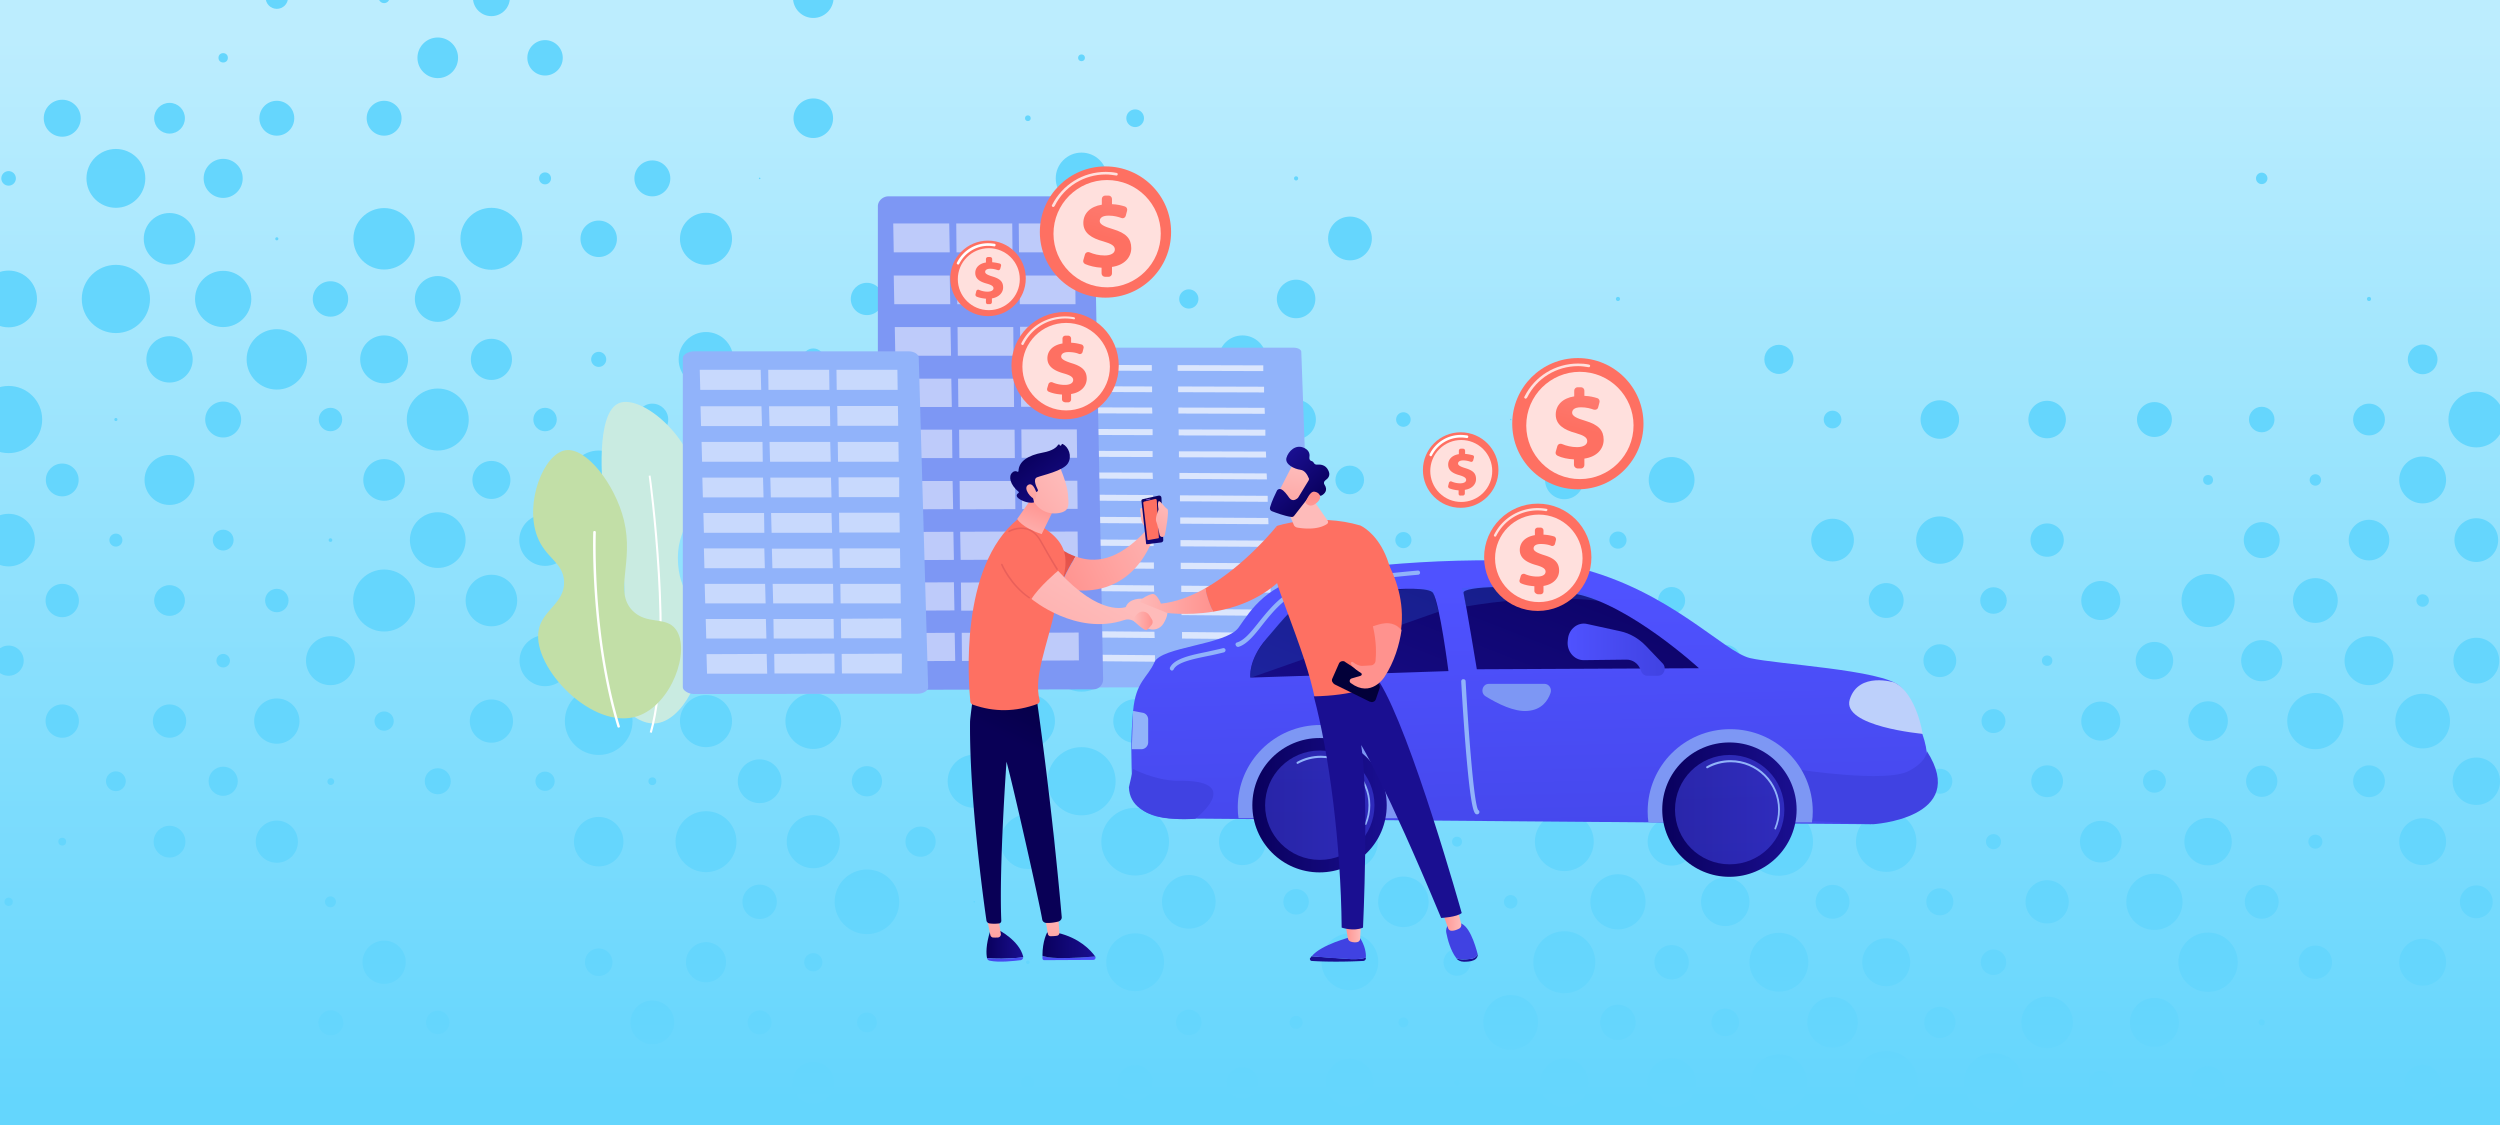 <svg xmlns="http://www.w3.org/2000/svg" xmlns:xlink="http://www.w3.org/1999/xlink" viewBox="0 0 960 432" xmlns:v="https://vecta.io/nano"><rect x="0" y="0" width="960" height="432" fill="#333333" stroke="none"/><style><![CDATA[.M{enable-background:new}.N{opacity:.78}.O{fill:#fff}.P{fill:#91b3fa}.Q{fill:#7d97f4}]]></style><linearGradient id="A" gradientUnits="userSpaceOnUse" x1="478" y1="421.282" x2="478" y2="16.26"><stop offset="0" stop-color="#65d6fd"/><stop offset="1" stop-color="#fff"/></linearGradient><path d="M-9-8.5h974v448H-9z" fill="url(#A)"/><g fill="#65d6fd"><path d="M-25-11.5H975v458H-25z" opacity=".43" class="M"/><circle cx="765.5" cy="554.6" r="3.7"/><circle cx="724.3" cy="554.6" r="7.5"/><circle cx="641.9" cy="554.6" r="4.3"/><circle cx="435.9" cy="554.6" r=".4"/><circle cx="394.7" cy="554.6" r="1.4"/><circle cx="868.5" cy="531.5" r="3.2"/><circle cx="744.9" cy="531.5" r="3.4"/><circle cx="662.5" cy="531.5" r="6.8"/><circle cx="621.3" cy="531.5" r="7.6"/><circle cx="806.7" cy="508.3" r="3.6"/><circle cx="765.5" cy="508.3" r="4"/><circle cx="683.1" cy="508.3" r="4.7"/><circle cx="641.9" cy="508.3" r="5.4"/><circle cx="868.5" cy="485.2" r="6.5"/><circle cx="744.9" cy="485.2" r=".9"/><circle cx="703.7" cy="485.2" r="4.2"/><circle cx="621.3" cy="485.2" r="3.6"/><circle cx="291.7" cy="485.2" r="7"/><circle cx="847.9" cy="462" r="6.7"/><circle cx="806.7" cy="462" r="8.8"/><circle cx="724.3" cy="462" r="2.5"/><circle cx="683.1" cy="462" r="5.1"/><circle cx="641.9" cy="462" r=".3"/><circle cx="600.7" cy="462" r=".9"/><circle cx="435.9" cy="462" r="2.9"/><circle cx="353.5" cy="462" r=".7"/><circle cx="868.5" cy="438.9" r="4.2"/><circle cx="827.3" cy="438.9" r="3.7"/><circle cx="786.1" cy="438.9" r="5.7"/><circle cx="744.9" cy="438.9" r="4.1"/><circle cx="662.5" cy="438.9" r=".7"/><circle cx="580.1" cy="438.9" r="9.1"/><circle cx="538.9" cy="438.9" r="2.5"/><circle cx="497.7" cy="438.9" r="3"/><circle cx="332.9" cy="438.9" r=".3"/><circle cx="291.7" cy="438.9" r="6"/><circle cx="250.5" cy="438.9" r="3.9"/><circle cx="-37.9" cy="438.9" r="3.4"/><circle cx="930.3" cy="415.8" r="6.9"/><circle cx="847.9" cy="415.8" r="6.4"/><circle cx="806.7" cy="415.8" r="4.6"/><circle cx="765.5" cy="415.8" r="11.4"/><circle cx="724.3" cy="415.8" r="12.2"/><circle cx="683.1" cy="415.8" r="10.9"/><circle cx="641.9" cy="415.8" r="9.4"/><circle cx="600.7" cy="415.8" r="9.3"/><circle cx="559.5" cy="415.8" r="1.1"/><circle cx="518.3" cy="415.8" r="9.2"/><circle cx="477.1" cy="415.8" r="6"/><circle cx="435.9" cy="415.8" r="6.8"/><circle cx="394.7" cy="415.8" r="2.6"/><circle cx="312.3" cy="415.8" r="8"/><circle cx="868.5" cy="392.6" r="1.2"/><circle cx="827.3" cy="392.6" r="9.4"/><circle cx="786.1" cy="392.6" r="9.9"/><circle cx="744.9" cy="392.6" r="6"/><circle cx="703.7" cy="392.6" r="9.7"/><circle cx="662.5" cy="392.6" r="5.3"/><circle cx="621.3" cy="392.6" r="6.8"/><circle cx="580.1" cy="392.6" r="10.5"/><circle cx="538.9" cy="392.6" r="1.9"/><circle cx="497.7" cy="392.6" r="2.5"/><circle cx="456.5" cy="392.6" r="4.9"/><circle cx="332.9" cy="392.6" r="3.8"/><circle cx="291.7" cy="392.6" r="4.6"/><circle cx="250.5" cy="392.6" r="8.4"/><circle cx="168.1" cy="392.6" r="4.5"/><circle transform="matrix(.957 -.292 .292 .957 -109.029 54.107)" cx="126.9" cy="392.6" r="4.8"/><circle cx="1012.8" cy="369.5" r="2.6"/><circle cx="971.6" cy="369.5" r=".4"/><circle cx="930.3" cy="369.5" r="9"/><circle cx="889.1" cy="369.5" r="6.4"/><circle cx="847.9" cy="369.5" r="11.4"/><circle cx="765.5" cy="369.5" r="4.9"/><circle cx="724.3" cy="369.5" r="9.2"/><circle cx="683.1" cy="369.5" r="11.3"/><circle cx="641.9" cy="369.5" r="6.6"/><circle cx="600.7" cy="369.5" r="11.9"/><circle cx="559.5" cy="369.5" r="5.2"/><circle transform="matrix(.464 -.886 .886 .464 -49.523 657.119)" cx="518.3" cy="369.5" r="10.9"/><circle cx="435.9" cy="369.5" r="11.1"/><circle cx="394.7" cy="369.5" r=".7"/><circle cx="312.3" cy="369.5" r="3.5"/><circle cx="271.1" cy="369.5" r="7.7"/><circle cx="229.9" cy="369.5" r="5.3"/><circle cx="147.5" cy="369.5" r="8.3"/><circle cx="-17.3" cy="369.5" r=".5"/><circle cx="-58.5" cy="369.5" r=".6"/><circle cx="992.2" cy="346.3" r="5.1"/><circle cx="950.9" cy="346.3" r="6.3"/><circle cx="868.5" cy="346.3" r="6.5"/><circle cx="827.3" cy="346.3" r="10.8"/><circle cx="786.1" cy="346.3" r="8.3"/><circle cx="744.9" cy="346.3" r="5.2"/><circle cx="703.7" cy="346.3" r="6.5"/><circle cx="662.5" cy="346.3" r="9.3"/><circle cx="621.3" cy="346.3" r="10.6"/><circle cx="580.1" cy="346.3" r="2.6"/><circle cx="538.9" cy="346.3" r="9.7"/><circle cx="497.7" cy="346.3" r="4.9"/><circle cx="456.5" cy="346.3" r="10.3"/><circle cx="374.1" cy="346.3" r=".3"/><circle cx="332.9" cy="346.3" r="12.4"/><circle cx="291.7" cy="346.3" r="6.6"/><circle cx="126.9" cy="346.3" r="2.1"/><circle cx="3.3" cy="346.3" r="1.6"/><circle cx="1012.8" cy="323.2" r="6"/><circle cx="971.6" cy="323.2" r="5.8"/><circle cx="930.3" cy="323.2" r="9"/><circle cx="889.1" cy="323.2" r="2.7"/><circle cx="847.9" cy="323.2" r="9.1"/><circle cx="806.7" cy="323.2" r="8"/><circle cx="765.5" cy="323.2" r="2.9"/><circle cx="724.3" cy="323.2" r="11.6"/><circle cx="683.1" cy="323.2" r="13.1"/><circle cx="641.9" cy="323.2" r="9.2"/><circle cx="600.7" cy="323.2" r="11.3"/><circle cx="559.5" cy="323.2" r="1.9"/><circle cx="518.3" cy="323.2" r="10.8"/><circle cx="477.1" cy="323.2" r="9"/><circle cx="435.9" cy="323.2" r="13"/><circle cx="394.7" cy="323.2" r="10.5"/><circle cx="353.5" cy="323.2" r="5.8"/><circle cx="312.3" cy="323.2" r="10.2"/><circle cx="271.1" cy="323.2" r="11.7"/><circle cx="229.9" cy="323.2" r="9.5"/><circle cx="106.3" cy="323.2" r="8.1"/><circle cx="65.1" cy="323.2" r="6.1"/><circle cx="23.9" cy="323.2" r="1.5"/><circle cx="992.2" cy="300" r="5.2"/><circle cx="950.9" cy="300" r="9.1"/><circle cx="909.7" cy="300" r="6.1"/><circle cx="868.5" cy="300" r="6"/><circle cx="827.3" cy="300" r="4.4"/><circle cx="786.1" cy="300" r="6.1"/><circle cx="744.9" cy="300" r="4.8"/><circle cx="703.7" cy="300" r="4.7"/><circle cx="621.3" cy="300" r="11.6"/><circle cx="580.1" cy="300" r="6.2"/><circle cx="538.9" cy="300" r="10.9"/><circle cx="497.7" cy="300" r="8"/><circle cx="456.5" cy="300" r="4.7"/><circle cx="415.3" cy="300" r="13.1"/><circle cx="374.1" cy="300" r="10.2"/><circle cx="332.9" cy="300" r="5.8"/><circle cx="291.7" cy="300" r="8.4"/><circle cx="250.5" cy="300" r="1.5"/><circle cx="209.3" cy="300" r="3.7"/><circle cx="168.1" cy="300" r="5"/><circle transform="matrix(.957 -.292 .292 .957 -82.011 50.078)" cx="126.9" cy="300" r="1.3"/><circle cx="85.7" cy="300" r="5.6"/><circle cx="44.5" cy="300" r="3.8"/><circle cx="1012.8" cy="276.9" r=".6"/><circle cx="971.6" cy="276.9" r="8.4"/><circle cx="930.3" cy="276.9" r="10.5"/><circle cx="889.1" cy="276.9" r="10.8"/><circle cx="847.9" cy="276.9" r="7.6"/><circle cx="806.7" cy="276.9" r="7.5"/><circle cx="765.5" cy="276.9" r="4.6"/><circle cx="724.3" cy="276.9" r="5.5"/><circle cx="641.9" cy="276.9" r="9.7"/><circle cx="559.5" cy="276.9" r="7.8"/><circle cx="518.3" cy="276.9" r="10.8"/><circle cx="477.1" cy="276.9" r="10.3"/><circle cx="435.9" cy="276.9" r="8.4"/><circle cx="394.7" cy="276.9" r="10.4"/><circle cx="312.3" cy="276.9" r="10.7"/><circle cx="271.1" cy="276.9" r="10"/><circle cx="229.9" cy="276.9" r="13"/><circle cx="188.7" cy="276.9" r="8.3"/><circle cx="147.5" cy="276.9" r="3.7"/><circle cx="106.3" cy="276.9" r="8.7"/><circle cx="65.1" cy="276.9" r="6.4"/><circle cx="23.9" cy="276.9" r="6.4"/><circle transform="matrix(.029 -1 1 .029 -293.576 251.489)" cx="-17.3" cy="276.9" r="7.2"/><circle cx="-58.5" cy="276.9" r="7.4"/><circle cx="992.2" cy="253.7" r="5.3"/><circle cx="950.9" cy="253.7" r="8.8"/><circle cx="909.7" cy="253.7" r="9.4"/><circle cx="868.5" cy="253.7" r="7.9"/><circle cx="827.3" cy="253.7" r="7.2"/><circle cx="786.1" cy="253.7" r="2"/><circle cx="744.9" cy="253.7" r="6.3"/><circle cx="662.5" cy="253.7" r="6.1"/><circle cx="580.1" cy="253.7" r="1.9"/><circle cx="538.9" cy="253.7" r="10.9"/><circle cx="497.7" cy="253.7" r="4.4"/><circle cx="415.3" cy="253.7" r="11.9"/><circle cx="374.1" cy="253.7" r="8.1"/><circle cx="332.9" cy="253.7" r="4.1"/><circle cx="291.7" cy="253.7" r="11.1"/><circle transform="matrix(.464 -.886 .886 .464 -90.471 357.849)" cx="250.5" cy="253.7" r="8.2"/><circle cx="209.3" cy="253.7" r="9.8"/><circle cx="126.9" cy="253.7" r="9.4"/><circle cx="85.7" cy="253.7" r="2.6"/><circle cx="3.3" cy="253.7" r="5.8"/><circle cx="-37.9" cy="253.7" r="7.5"/><circle cx="1012.8" cy="230.6" r="5.7"/><circle cx="971.6" cy="230.6" r="8.8"/><circle cx="930.3" cy="230.6" r="2.4"/><circle cx="889.1" cy="230.6" r="8.6"/><circle cx="847.9" cy="230.6" r="10.2"/><circle cx="806.7" cy="230.6" r="7.5"/><circle cx="765.5" cy="230.6" r="5.1"/><circle cx="724.3" cy="230.6" r="6.7"/><circle cx="641.9" cy="230.6" r="5.2"/><circle cx="600.7" cy="230.6" r="9"/><circle cx="559.5" cy="230.6" r="8.1"/><circle cx="518.3" cy="230.6" r="10"/><circle cx="477.1" cy="230.6" r="2.1"/><circle cx="435.9" cy="230.6" r="12.5"/><circle cx="394.7" cy="230.6" r="12.8"/><circle cx="353.5" cy="230.6" r="9.4"/><circle cx="312.3" cy="230.6" r="6"/><circle cx="271.1" cy="230.6" r="10.5"/><circle cx="229.9" cy="230.6" r="8.2"/><circle cx="188.7" cy="230.6" r="9.9"/><circle cx="147.5" cy="230.6" r="11.9"/><circle cx="106.3" cy="230.6" r="4.5"/><circle cx="65.1" cy="230.6" r="5.9"/><circle cx="23.9" cy="230.6" r="6.4"/><circle cx="-17.3" cy="230.6" r="7.8"/><circle cx="-58.5" cy="230.6" r="8.6"/><circle cx="992.2" cy="207.4" r="7.5"/><circle cx="950.9" cy="207.4" r="8.4"/><circle cx="909.7" cy="207.4" r="7.8"/><circle cx="868.5" cy="207.4" r="6.9"/><circle cx="786.1" cy="207.4" r="6.4"/><circle cx="744.9" cy="207.4" r="9.1"/><circle cx="703.7" cy="207.4" r="8.2"/><circle cx="621.3" cy="207.4" r="3.3"/><circle cx="538.9" cy="207.4" r="3.1"/><circle cx="497.7" cy="207.4" r="9.6"/><circle cx="456.5" cy="207.4" r="11.1"/><circle cx="415.3" cy="207.4" r="7.8"/><circle cx="374.1" cy="207.4" r="8.1"/><circle cx="332.9" cy="207.4" r="1.6"/><circle cx="291.7" cy="207.4" r="13.4"/><circle cx="250.5" cy="207.4" r="1.9"/><circle cx="209.3" cy="207.4" r="9.9"/><circle cx="168.1" cy="207.4" r="10.7"/><circle cx="126.9" cy="207.4" r=".7"/><circle cx="85.7" cy="207.4" r="4"/><circle cx="44.5" cy="207.4" r="2.5"/><circle cx="3.3" cy="207.4" r="10.1"/><circle cx="-37.9" cy="207.4" r="7.9"/><circle cx="1012.8" cy="184.3" r="4.7"/><circle cx="971.6" cy="184.3" r="8.3"/><circle cx="930.3" cy="184.3" r="9"/><circle cx="889.1" cy="184.3" r="2.2"/><circle cx="847.9" cy="184.3" r="1.9"/><circle cx="641.9" cy="184.3" r="8.8"/><circle cx="600.7" cy="184.3" r="7.4"/><circle cx="559.5" cy="184.3" r="1.1"/><circle cx="518.3" cy="184.3" r="5.5"/><circle cx="477.1" cy="184.3" r="1.8"/><circle cx="435.9" cy="184.3" r="12.7"/><circle cx="394.7" cy="184.3" r="9.2"/><circle cx="353.5" cy="184.3" r="9.7"/><circle cx="312.3" cy="184.3" r="3.6"/><circle cx="229.9" cy="184.3" r="11.3"/><circle cx="188.7" cy="184.3" r="7.3"/><circle cx="147.5" cy="184.3" r="8"/><circle cx="65.1" cy="184.3" r="9.6"/><circle cx="23.9" cy="184.3" r="6.3"/><circle cx="-17.3" cy="184.3" r="8.2"/><circle cx="-58.5" cy="184.3" r="9.8"/><circle cx="992.2" cy="161.1" r="9.7"/><circle cx="950.9" cy="161.1" r="10.7"/><circle cx="909.7" cy="161.1" r="6.1"/><circle cx="868.5" cy="161.1" r="4.9"/><circle cx="827.3" cy="161.1" r="6.7"/><circle cx="786.1" cy="161.1" r="7.2"/><circle cx="744.9" cy="161.1" r="7.4"/><circle cx="703.7" cy="161.1" r="3.4"/><circle cx="580.1" cy="161.1" r=".3"/><circle cx="538.9" cy="161.1" r="2.8"/><circle cx="497.7" cy="161.1" r="7.6"/><circle cx="456.5" cy="161.1" r="5.7"/><circle cx="374.1" cy="161.1" r="11.4"/><circle cx="332.9" cy="161.1" r="11.2"/><circle cx="291.7" cy="161.1" r="8.6"/><circle cx="250.5" cy="161.1" r="6.1"/><circle cx="209.3" cy="161.1" r="4.5"/><circle cx="168.1" cy="161.1" r="11.9"/><circle cx="126.9" cy="161.1" r="4.5"/><circle cx="85.7" cy="161.1" r="6.9"/><circle cx="44.5" cy="161.1" r=".6"/><circle cx="3.3" cy="161.1" r="12.9"/><circle cx="-37.9" cy="161.1" r="12"/><circle cx="1012.8" cy="138" r="4.6"/><circle cx="971.6" cy="138" r="7.5"/><circle cx="930.3" cy="138" r="5.7"/><circle cx="683.1" cy="138" r="5.6"/><circle cx="477.1" cy="138" r="9.2"/><circle cx="435.9" cy="138" r="2.2"/><circle cx="394.7" cy="138" r="4.1"/><circle cx="353.5" cy="138" r=".3"/><circle cx="312.3" cy="138" r="4.2"/><circle cx="271.1" cy="138" r="10.5"/><circle cx="229.9" cy="138" r="2.9"/><circle cx="188.7" cy="138" r="7.9"/><circle cx="147.5" cy="138" r="9.2"/><circle cx="106.3" cy="138" r="11.6"/><circle cx="65.1" cy="138" r="8.9"/><circle cx="-17.3" cy="138" r="3.2"/><circle cx="-58.5" cy="138" r="1.8"/><circle cx="992.2" cy="114.8" r="5.9"/><circle cx="909.7" cy="114.8" r=".8"/><circle cx="621.3" cy="114.8" r=".8"/><circle cx="497.7" cy="114.8" r="7.4"/><circle cx="456.5" cy="114.8" r="3.7"/><circle cx="415.3" cy="114.8" r="4.9"/><circle cx="374.1" cy="114.8" r="4.6"/><circle cx="332.9" cy="114.8" r="6.2"/><circle cx="168.1" cy="114.8" r="8.8"/><circle cx="126.9" cy="114.8" r="6.8"/><circle cx="85.7" cy="114.8" r="10.8"/><circle cx="44.5" cy="114.8" r="13.1"/><circle cx="3.3" cy="114.8" r="10.9"/><circle cx="-37.9" cy="114.8" r="6.3"/><circle cx="1012.8" cy="91.7" r="4.1"/><circle cx="971.6" cy="91.7" r="4.8"/><circle transform="matrix(.641 -.768 .768 .641 115.739 430.849)" cx="518.3" cy="91.7" r="8.4"/><circle cx="435.9" cy="91.7" r="6.2"/><circle cx="353.5" cy="91.7" r="2"/><circle cx="271.1" cy="91.7" r="10"/><circle cx="229.9" cy="91.7" r="7"/><circle cx="188.7" cy="91.7" r="11.9"/><circle cx="147.5" cy="91.7" r="11.8"/><circle cx="106.3" cy="91.7" r=".6"/><circle cx="65.1" cy="91.7" r="9.9"/><circle cx="-17.3" cy="91.7" r="10.2"/><circle cx="-58.5" cy="91.7" r="11.9"/><circle cx="868.5" cy="68.5" r="2.2"/><circle cx="497.7" cy="68.5" r=".8"/><circle cx="415.3" cy="68.5" r="9.9"/><circle cx="291.7" cy="68.5" r=".3"/><circle cx="250.5" cy="68.5" r="6.9"/><circle cx="209.3" cy="68.5" r="2.3"/><circle cx="85.7" cy="68.5" r="7.5"/><circle cx="44.5" cy="68.5" r="11.3"/><circle cx="3.3" cy="68.5" r="2.8"/><circle cx="-37.9" cy="68.5" r="6.9"/><circle cx="435.9" cy="45.4" r="3.4"/><circle cx="394.7" cy="45.4" r="1.1"/><circle cx="312.3" cy="45.4" r="7.6"/><circle cx="147.5" cy="45.4" r="6.7"/><circle cx="106.3" cy="45.4" r="6.7"/><circle cx="65.1" cy="45.4" r="5.9"/><circle cx="23.9" cy="45.4" r="7.1"/><circle cx="-58.5" cy="45.4" r="2.5"/><circle cx="415.3" cy="22.2" r="1.3"/><circle cx="209.3" cy="22.2" r="6.8"/><circle cx="168.1" cy="22.2" r="7.8"/><circle cx="85.7" cy="22.2" r="1.8"/><circle cx="312.3" cy="-.9" r="7.8"/><circle cx="229.9" cy="-.9" r=".5"/><circle cx="188.7" cy="-.9" r="7.1"/><circle cx="147.5" cy="-.9" r="2.1"/><circle cx="106.3" cy="-.9" r="4.3"/><circle cx="126.9" cy="-24.1" r="8"/><circle cx="-37.9" cy="-24.1" r="4.8"/><circle cx="106.3" cy="-47.2" r=".7"/><circle cx="-17.3" cy="-47.2" r="4"/><circle cx="-58.5" cy="-47.2" r="4.2"/></g><path d="M251.4 277.8c-8.1.4-16.9-9.7-18.8-19.6-1.9-10.2 4.8-13.3 6.8-26.8 2.2-15.3-5.4-18.8-7.6-40.1-.5-4.8-3.3-32.7 5.9-36.5 8.6-3.5 28.6 13.2 29.9 30.9.9 12.6-8.4 16.5-7.2 31.1 1 12.9 8.5 14.2 9.6 26.6 1.4 15.2-7.9 33.9-18.6 34.4h0z" fill="#c9ebe1"/><path d="M250.3 281.4c4.6-16.1 4.2-42.1 3.1-61.1-1.2-20.5-3.5-37.5-3.6-37.7l-.7.1c0 .2 2.3 17.1 3.5 37.6 1.1 18.9 1.5 44.8-3.1 60.9l.8.2h0z" class="O"/><path d="M244.8 275c13-4.3 20.5-25.1 14.8-33.2-3.8-5.4-11.2-1.6-16.8-7.4-7.1-7.5.7-18.3-3.2-34.6-3.4-13.8-14.5-28.2-22.5-26.9-8.4 1.4-15.7 20.2-10.8 33.1 3.2 8.4 9.9 9.8 10.3 17.2.4 8.5-8.5 11-9.8 19-2.4 14.3 20.9 38.5 38 32.8h0z" fill="#c2dfa7"/><path d="M237.5 279.4h.2c.3-.1.4-.4.3-.6-10.7-35.3-9.2-74-9.2-74.4a.47.47 0 0 0-.5-.5c-.3 0-.5.2-.5.4 0 .4-1.4 39.3 9.3 74.8.1.2.2.3.4.3h0z" class="O"/><path d="M499.7 135.1c0-.9-1.4-1.6-3-1.6h-99.9c-1.7 0-3.4.7-3.4 1.6v126.4c0 .7.7 1.3 1.6 1.8s2.2.7 3.4.7l101-.1c1.3 0 2.5-.3 3.4-.8s1.4-1.1 1.4-1.8l-4.5-126.2h0z" class="P"/><g opacity=".67" class="O"><path d="M442.3 142.4l-32.7-.1v-2.2l32.7.1v2.2zm.1 8.2l-32.8-.1v-2.2l32.8.1v2.2h0zm.1 8.2l-33-.1v-2.3l32.9.1.1 2.3zm.1 8.3l-33.1-.1v-2.3l33.1.1v2.3zm0 8.4l-33.2-.1v-2.3l33.2.1v2.3h0zm.2 16.9l-33.5-.2v-2.3l33.5.2v2.3zm.3 26l-33.9-.2v-2.4l33.9.2v2.4zm-.4-34.5l-33.4-.2v-2.3l33.3.1.1 2.4h0zm.2 17.1l-33.6-.2v-2.4l33.6.2v2.4zm.1 8.7l-33.8-.2v-2.4l33.8.2v2.4h0zm.2 17.5l-34.1-.3v-2.4l34 .3.1 2.4h0zm.1 8.9l-34.2-.3v-2.4l34.2.3v2.4zm.1 8.9l-34.4-.3v-2.4l34.3.3.1 2.4zm.1 9.1l-34.5-.3v-2.5l34.5.3v2.5zm41.6-111.6l-32.9-.1v-2.2l32.9.1v2.2zm.3 8.2l-33-.1v-2.2l33 .1v2.2zm.3 8.2l-33.2-.1v-2.3l33.1.1.1 2.3zm.2 8.4l-33.3-.1v-2.3l33.3.1v2.3zm.3 8.4l-33.5-.1v-2.3l33.4.1.1 2.3h0zm.6 17l-33.7-.2v-2.3l33.7.2v2.3zm.8 26l-34.2-.2v-2.4l34.1.2.1 2.4h0zm-1.1-34.6l-33.6-.2v-2.3l33.5.2.1 2.3h0zm.6 17.2l-33.9-.2v-2.4l33.8.2.1 2.4h0zm.2 8.7l-34-.2v-2.4l34 .2v2.4zm.6 17.6l-34.3-.3v-2.4l34.3.3v2.4h0zm.3 8.9l-34.5-.3v-2.4l34.4.3.1 2.4zm.3 9l-34.6-.3v-2.5l34.6.3v2.5h0zm.3 9l-34.8-.4v-2.5l34.7.3.1 2.6h0z"/></g><path d="M420.2 79.1a3.76 3.76 0 0 0-3.7-3.7h-75.4c-2 0-4 1.7-4 3.8v182c0 1 .6 1.9 1.2 2.6s1.7 1.1 2.7 1.1l78.9-.2c1 0 1.9-.4 2.6-1.1s1.1-1.7 1.1-2.7l-3.4-181.8h0z" class="Q"/><g opacity=".5" class="O"><path d="M364.7 96.9h-21.5l-.2-11.1h21.5l.2 11.1h0zm24.1 0h-21.5l-.1-11.1h21.5l.1 11.1h0zm24 0h-21.5l-.1-11.1h21.5l.1 11.1zm-47.9 19.9h-21.5l-.2-11h21.5l.2 11zm24.1 0h-21.4l-.1-11h21.4l.1 11zm24 0h-21.4l-.1-11h21.4l.1 11zm-47.8 19.8h-21.4l-.2-11H365l.2 11h0zm24 0h-21.4l-.1-11h21.4l.1 11zm24-.1h-21.4l-.1-11h21.4l.1 11h0zm-47.7 19.8h-21.4l-.2-10.9h21.4l.2 10.9h0zm23.9 0H368l-.1-10.9h21.4l.1 10.9zm24-.1h-21.3l-.1-10.9h21.4v10.9zm-47.7 19.7h-21.3l-.2-10.9h21.4l.1 10.9zm24 0h-21.3l-.1-10.9h21.3l.1 10.9zm23.9-.1h-21.3l-.1-10.9h21.3l.1 10.9h0zM366 195.5l-21.3.1-.2-10.9h21.3l.2 10.8h0zm23.9 0l-21.3.1-.1-10.9h21.3l.1 10.8h0zm23.9-.1l-21.3.1-.1-10.9h21.3l.1 10.8h0zM366.3 215l-21.3.1-.2-10.8 21.3-.1.2 10.8h0zm23.8-.1l-21.2.1-.2-10.8 21.3-.1.1 10.8zm23.8 0l-21.2.1-.1-10.8 21.2-.1.1 10.8zm-47.4 19.5l-21.2.1-.2-10.8 21.2-.1.2 10.8h0zm23.8 0l-21.2.1-.1-10.8 21.2-.1.1 10.8h0zm23.8-.1l-21.2.1-.1-10.8 21.2-.1.1 10.8zm-47.3 19.5l-21.2.1-.2-10.8 21.2-.1.2 10.8zm23.8-.1l-21.2.1-.1-10.8 21.2-.1.1 10.8zm23.7-.1l-21.1.1-.2-10.7 21.2-.1.1 10.7h0z"/></g><path d="M352.8 137.4c0-1.4-1.8-2.5-4-2.5h-82.2c-2.2 0-4.4 1.2-4.4 2.6v126.4c0 .7.6 1.3 1.4 1.8s1.9.8 2.9.8l85.9-.1c1.1 0 2.1-.3 2.9-.8s1.2-1.2 1.1-1.9l-3.6-126.3h0z" class="P"/><g opacity=".5" class="O"><path d="M292.3 149.7h-23.4l-.2-7.7h23.4l.2 7.7zm26.2 0h-23.4l-.1-7.7h23.4l.1 7.7h0zm26.2 0h-23.4l-.1-7.7h23.4l.1 7.7zm-52.1 13.9h-23.4l-.2-7.6h23.4l.2 7.6zm26.2 0h-23.3l-.2-7.6h23.4l.1 7.6zm26.1-.1h-23.3l-.1-7.6h23.3l.1 7.6zm-52 13.8h-23.3l-.2-7.6h23.4l.1 7.6h0zm26.1 0h-23.3l-.2-7.6h23.3l.2 7.6zm26.1 0h-23.3l-.1-7.6H345l.1 7.6h0zM293.2 191h-23.3l-.2-7.6H293l.2 7.6h0zm26.1 0H296l-.2-7.6h23.3l.2 7.6zm26-.1h-23.2l-.1-7.6h23.3v7.6zm-51.8 13.7h-23.2l-.2-7.6h23.3l.1 7.6zm26 0h-23.2l-.2-7.6h23.2l.2 7.6h0zm26-.1h-23.2l-.1-7.6h23.2l.1 7.6zm-51.8 13.7h-23.2l-.2-7.6h23.2l.2 7.6h0zm26.1 0h-23.2l-.2-7.5h23.2l.2 7.5h0zm25.9-.1h-23.2l-.1-7.5h23.2l.1 7.5h0zM294 231.7h-23.2l-.2-7.5h23.2l.2 7.5h0zm26 0h-23.1l-.2-7.5h23.2l.1 7.5h0zm25.9 0h-23.1l-.1-7.5h23.1l.1 7.5h0zm-51.6 13.5h-23.1l-.2-7.5h23.1l.2 7.5zm25.9 0h-23.1l-.1-7.5h23.1l.1 7.5zm25.9-.1H323l-.1-7.5 23.1-.1.1 7.6zm-51.5 13.6h-23.1l-.2-7.5 23.1-.1.2 7.6h0zm25.9-.1h-23.1l-.1-7.5 23.1-.1.1 7.6h0zm25.8 0h-23l-.1-7.5 23.1-.1v7.6h0z"/></g><linearGradient id="B" gradientUnits="userSpaceOnUse" x1="585.7" y1="226.284" x2="589.441" y2="374.364"><stop offset="0" stop-color="#4f52ff"/><stop offset="1" stop-color="#4042e2"/></linearGradient><path d="M606.2 218.1c35.1 8.8 55.7 32.2 65.8 34.6 10.2 2.4 50.8 4.5 57.4 10.7s.3 10.5 8.8 18.5c9.4 26.6-19.8 34.6-19.8 34.6l-265.3-2.2s-17.9 1.6-18.3-11.2-.7-18.5.3-30 5.6-12.8 8.2-18.8 27.5-6.6 32.3-13.3 10.6-17.2 31.2-20.9c28.4-5 79.1-7.1 99.4-2h0z" fill="url(#B)"/><linearGradient id="C" gradientUnits="userSpaceOnUse" x1="491.187" y1="201.767" x2="472.677" y2="246.637"><stop offset="0" stop-color="#4f52ff"/><stop offset="1" stop-color="#4042e2"/></linearGradient><path d="M433.5 302.3c.5 14.7 25.4 12.1 25.5 12.1 0 0 19.8-15.2-7.4-14.6-8.2-.2-16.5-4.5-16.5-4.5l-1.6 7h0z" fill="url(#C)"/><linearGradient id="D" gradientUnits="userSpaceOnUse" x1="746.442" y1="198.115" x2="727.372" y2="264.305"><stop offset="0" stop-color="#4f52ff"/><stop offset="1" stop-color="#4042e2"/></linearGradient><path d="M739.9 288.4s.3 3.8-6.8 7.6c-8.7 4.8-42.4-.5-42.4-.5V315l28.5 1.5c-.6.1 37.4-2.1 20.7-28.1h0z" fill="url(#D)"/><linearGradient id="E" gradientUnits="userSpaceOnUse" x1="-4043.635" y1="699.175" x2="-4099.815" y2="569.515" gradientTransform="matrix(0.999 -3.664371e-02 -3.664371e-02 -0.999 4619.767 717.753)"><stop offset="0" stop-color="#09005d"/><stop offset="1" stop-color="#1a0f91"/></linearGradient><path d="M480.1 260.2s-.9-6.7 6.2-14.9c7-8.2 11.1-13.6 16.5-15s44.9-6.9 47.5-2.6c2.6 4.2 5.9 30 5.9 30l-76.1 2.5h0z" fill="url(#E)"/><linearGradient id="F" gradientUnits="userSpaceOnUse" x1="-3928.716" y1="1086.151" x2="-3990.766" y2="902.541" gradientTransform="matrix(0.999 -3.664371e-02 -3.664371e-02 -0.999 4621.877 717.831)"><stop offset="0" stop-color="#5ab6ff"/><stop offset="1" stop-color="#2f68e3"/></linearGradient><path d="M503.5 229.7c4.4-.7 38-4.6 46.7-3.4l2.2 8.6-72.3 25.4s-.3-5.5 3.3-10.9c6-9.2 15.5-19.1 20.1-19.7h0z" opacity=".25" fill="url(#F)"/><linearGradient id="G" gradientUnits="userSpaceOnUse" x1="-3974.342" y1="669.092" x2="-4030.542" y2="539.402" gradientTransform="matrix(0.999 -3.664371e-02 -3.664371e-02 -0.999 4621.877 717.831)"><stop offset="0" stop-color="#09005d"/><stop offset="1" stop-color="#1a0f91"/></linearGradient><path d="M562 227.7c1.1 5 5.1 29.3 5.1 29.3l85.3-.4s-26.9-24.7-47.6-28.6-43.5-2.9-42.8-.3h0z" fill="url(#G)"/><linearGradient id="H" gradientUnits="userSpaceOnUse" x1="-3868.808" y1="1065.898" x2="-3930.848" y2="882.298" gradientTransform="matrix(0.999 -3.664371e-02 -3.664371e-02 -0.999 4621.877 717.831)"><stop offset="0" stop-color="#5ab6ff"/><stop offset="1" stop-color="#2f68e3"/></linearGradient><path d="M602 226.2c-16.8-2.3-23-1.9-40.7-.4l1.7 7.1s26.3-5.1 50.8-2.2c0 0-6.3-3.8-11.8-4.5h0z" opacity=".25" fill="url(#H)"/><path d="M727.5 262.1s-13.8-4.4-17.2 6.5c-3.2 10.4 28 13.2 28 13.2s-2.3-15.4-10.8-19.7h0z" fill="#bdd0fb"/><path d="M475.4 248.4h.2c3.2-1 6-4.4 9.1-8.4 4.6-5.8 9.9-12.3 18.4-14 16.4-3.1 41.2-5.3 41.5-5.3a.75.75 0 1 0-.2-1.6c-.2 0-25.2 2.2-41.6 5.3-9.1 1.7-14.8 8.8-19.4 14.5-3 3.8-5.6 7-8.4 7.8-.4.1-.7.6-.5 1 .2.5.5.7.9.7h0zm-25.4 9.1c.3 0 .6-.2.7-.5 1.4-2.7 7.3-3.9 13.1-5.1 2.1-.4 4.2-.9 6.2-1.4a.89.89 0 0 0 .6-1c-.1-.4-.5-.7-1-.6-1.9.5-4 .9-6.1 1.4-6.4 1.3-12.5 2.6-14.2 6-.2.4 0 .9.4 1.1 0 .1.2.1.3.1h0zm117.2 55.2h0c.5 0 .9-.4.9-.9 0-.3-.2-.6-.5-.8-1.7-2.7-3.8-31.6-4.8-49.4 0-.5-.4-.8-.9-.8s-.8.4-.8.9a1095.31 1095.31 0 0 0 1.7 25.1c2.1 25.3 3.3 25.9 4.4 25.9h0z" class="P"/><path d="M538.4 314.2c.2-1.1.3-2.7.3-4.2 0-17.5-14.2-31.6-31.7-31.6s-31.7 14.1-31.7 31.6c0 1.5.1 3.1.3 4.2h62.8 0z" class="Q"/><linearGradient id="I" gradientUnits="userSpaceOnUse" x1="480.903" y1="309.208" x2="532.576" y2="309.208"><stop offset="0" stop-color="#09005d"/><stop offset="1" stop-color="#1a0f91"/></linearGradient><circle cx="506.7" cy="309.2" r="25.8" fill="url(#I)"/><linearGradient id="J" gradientUnits="userSpaceOnUse" x1="506.759" y1="135.393" x2="506.759" y2="317.143"><stop offset="0" stop-color="#4f52ff"/><stop offset="1" stop-color="#4042e2"/></linearGradient><circle cx="506.8" cy="309.2" r="21" opacity=".54" fill="url(#J)"/><path d="M524.4 316.8h-.1c-.2-.1-.3-.3-.2-.5.9-2.2 1.4-4.6 1.4-7.1 0-10-8.2-18.2-18.2-18.2-3.1 0-6.2.8-8.9 2.3-.2.1-.4 0-.5-.2s0-.4.1-.5c2.8-1.6 6-2.4 9.2-2.4 10.5 0 19 8.5 19 19 0 2.6-.5 5-1.5 7.4-.1.1-.2.2-.3.2h0z" class="P"/><path d="M695.8 315.7c.2-1.1.3-2.7.3-4.1 0-17.5-14.2-31.6-31.7-31.6s-31.7 14-31.7 31.6c0 1.5.1 3 .3 4.2h62.8v-.1z" class="Q"/><linearGradient id="K" gradientUnits="userSpaceOnUse" x1="638.311" y1="310.852" x2="689.985" y2="310.852"><stop offset="0" stop-color="#09005d"/><stop offset="1" stop-color="#1a0f91"/></linearGradient><circle cx="664.1" cy="310.9" r="25.8" fill="url(#K)"/><linearGradient id="L" gradientUnits="userSpaceOnUse" x1="659.332" y1="167.188" x2="665.312" y2="344.438"><stop offset="0" stop-color="#4f52ff"/><stop offset="1" stop-color="#4042e2"/></linearGradient><circle cx="664.2" cy="310.9" r="21" opacity=".54" fill="url(#L)"/><path d="M681.8 318.5h-.2c-.2-.1-.3-.3-.2-.5.9-2.2 1.4-4.6 1.4-7.1 0-10-8.2-18.2-18.2-18.2-3.1 0-6.2.8-8.9 2.3-.2.1-.4 0-.5-.2s0-.4.1-.5c2.8-1.6 6-2.4 9.2-2.4 10.5 0 19 8.5 19 19 0 2.6-.5 5-1.5 7.4.1.1-.1.2-.2.2h0z" class="P"/><linearGradient id="M" gradientUnits="userSpaceOnUse" x1="602.015" y1="249.554" x2="639.253" y2="249.554"><stop offset="0" stop-color="#4f52ff"/><stop offset="1" stop-color="#4042e2"/></linearGradient><path d="M638.5 254.8L632 248c-2.7-2.8-6.1-4.8-9.8-5.6l-12.8-2.8c-3.5-.8-6.9 1.9-7.3 5.7l-.1.9c-.4 3.9 2.5 7.3 6.1 7.3l16.5-.2c2.3 0 4.4 1.4 5.3 3.7l.3.8c.4 1 1.3 1.7 2.3 1.7h4.1c2.4.1 3.5-3 1.9-4.7h0z" fill="url(#M)"/><path d="M571.7 262.6h21.4c1.7 0 2.9 1.8 2.3 3.5-1 2.9-3.3 6.5-8.9 6.9-5 .4-11.3-2.7-16-5.6-2.2-1.3-1.3-4.8 1.2-4.8z" class="Q"/><path d="M435.1 273l3.7.7c1.2.2 2.1 1.3 2.1 2.6v8.8a2.65 2.65 0 0 1-2.6 2.6h-3.7l.5-14.7h0z" class="P"/><linearGradient id="N" gradientUnits="userSpaceOnUse" x1="378.802" y1="362.606" x2="392.92" y2="362.606"><stop offset="0" stop-color="#09005d"/><stop offset="1" stop-color="#1a0f91"/></linearGradient><path d="M392.9 367.6v-.3c-1.6-6.3-9.5-10.2-9.5-10.2l-3.1.2c-1.8 5.6-1.6 9-1.3 10.5v.1c2.6.3 7.9.4 13.9-.3z" fill="url(#N)"/><linearGradient id="O" gradientUnits="userSpaceOnUse" x1="414.137" y1="345.95" x2="362.787" y2="386.27"><stop offset="0" stop-color="#4f52ff"/><stop offset="1" stop-color="#4042e2"/></linearGradient><path d="M379 367.9c.1.5.5.9 1 1 3.7.8 9.5.1 12-.2.5-.1.9-.6.9-1.1-6 .7-11.3.6-13.9.3h0z" fill="url(#O)"/><linearGradient id="P" gradientUnits="userSpaceOnUse" x1="382.726" y1="346.534" x2="380.027" y2="370.064"><stop offset="0" stop-color="#febbba"/><stop offset="1" stop-color="#ff928e"/></linearGradient><path d="M379 352.7l1.3 6.4c.1.5.5.8.9.9.5 0 1.3.1 2.1 0 .7-.1 1.2-.8 1-1.5l-.9-5.7-4.4-.1h0z" fill="url(#P)"/><linearGradient id="Q" gradientUnits="userSpaceOnUse" x1="423.262" y1="357.558" x2="371.912" y2="397.878"><stop offset="0" stop-color="#4f52ff"/><stop offset="1" stop-color="#4042e2"/></linearGradient><path d="M406.5 367.9c-3.5-.1-5.2-.5-6.2-.9v1c0 .4.3.7.6.7l19-.1c.6 0 1-.7.7-1.3-2.5.2-8.8.7-14.1.6h0z" fill="url(#Q)"/><linearGradient id="R" gradientUnits="userSpaceOnUse" x1="400.3" y1="362.959" x2="420.62" y2="362.959"><stop offset="0" stop-color="#09005d"/><stop offset="1" stop-color="#1a0f91"/></linearGradient><path d="M420.6 367.3s0-.1-.1-.1c-1.7-2.3-5.9-7-14.4-9l-4-.1s-1.8 3.1-1.8 8.9c.9.4 2.7.8 6.2.9 5.3.1 11.6-.4 14.1-.6h0z" fill="url(#R)"/><linearGradient id="S" gradientUnits="userSpaceOnUse" x1="-692.07" y1="-26.951" x2="-694.76" y2="-50.481" gradientTransform="matrix(0.998 -6.296471e-02 -6.296471e-02 -0.998 1093.317 278.61)"><stop offset="0" stop-color="#febbba"/><stop offset="1" stop-color="#ff928e"/></linearGradient><path d="M401.2 352.1c.1.3.9 4.8 1.2 6.6.1.4.4.7.8.8.7 0 1.8 0 2.8-.2a1.1 1.1 0 0 0 .8-1.2l-.5-7.2-5.1 1.2h0z" fill="url(#S)"/><linearGradient id="T" gradientUnits="userSpaceOnUse" x1="416.633" y1="254.986" x2="399.433" y2="290.136"><stop offset="0" stop-color="#020039"/><stop offset="1" stop-color="#090056"/></linearGradient><path d="M398.1 268.4s5.6 38.2 9.6 83.7c.1.9-.6 1.6-1.4 1.8-1.2.3-3 .6-4.5.5-.8 0-1.5-.6-1.6-1.4-1.4-8-11.1-51-13.7-60.5 0 0-2.9 40.2-2 61.1 0 .5-.4 1-.9 1a14.06 14.06 0 0 1-3.6 0c-.6-.1-1.1-.5-1.2-1.1-1-6.8-6.6-47.2-6.3-76.3 0-1.6 1.9-15.1 1.9-15.1l23.7 6.3h0z" fill="url(#T)"/><linearGradient id="U" gradientUnits="userSpaceOnUse" x1="435.7" y1="230.846" x2="465.73" y2="230.846"><stop offset="0" stop-color="#febbba"/><stop offset="1" stop-color="#ff928e"/></linearGradient><path d="M445.8 231.8s-1.6-4.1-3.4-3.7-3.8 1.8-3.8 1.8l-2.9 3.9s8.2 3.2 11.1 1.4c0 0 8.4 1.4 19-.3-1.5-3.2-2.4-6.5-3-9-5.4 3.1-11.2 5.3-17 5.9h0z" fill="url(#U)"/><linearGradient id="V" gradientUnits="userSpaceOnUse" x1="583.328" y1="50.264" x2="544.628" y2="113.644"><stop offset="0" stop-color="#ff928e"/><stop offset="1" stop-color="#fe7062"/></linearGradient><path d="M490.2 202.1s-12 15.1-27.4 23.8c.5 2.5 1.5 5.8 3 9 8-1.3 17.3-4.4 25.1-11.4l-.7-21.4h0z" fill="url(#V)"/><linearGradient id="W" gradientUnits="userSpaceOnUse" x1="414.463" y1="203.957" x2="398.723" y2="220.017"><stop offset="0" stop-color="#e1473d"/><stop offset="1" stop-color="#e9605a"/></linearGradient><path d="M400.3 204.1l.7 20 6 1.7c1.2-3.9 3.8-8.6 6-12.1-7.9-2.8-12.7-9.6-12.7-9.6h0z" fill="url(#W)"/><linearGradient id="X" gradientUnits="userSpaceOnUse" x1="454.341" y1="202.077" x2="407.221" y2="225.517"><stop offset="0" stop-color="#febbba"/><stop offset="1" stop-color="#ff928e"/></linearGradient><path d="M440 203.8c-10.9 11.8-19.7 12.5-26.9 9.9-2.2 3.5-4.8 8.3-6 12.1 29.1 6.4 36-20.3 36-20.3l-3.1-1.7h0z" fill="url(#X)"/><linearGradient id="Y" gradientUnits="userSpaceOnUse" x1="473.276" y1="181.468" x2="456.326" y2="192.938"><stop offset="0" stop-color="#ff928e"/><stop offset="1" stop-color="#fe7062"/></linearGradient><path d="M373.6 270.6c-.6-.2-1-.7-1-1.3-.7-7.2-4.3-51.7 18.3-70 0 0 1.3-3.4 12 4.9s5 17.1 2.4 29.1c-3.1 14.6-8.5 26.5-6.1 35.5.2.6-.2 1.3-.8 1.5-8.4 3.1-16.6 3.2-24.8.3h0z" fill="url(#Y)"/><linearGradient id="Z" gradientUnits="userSpaceOnUse" x1="393.492" y1="209.399" x2="399.752" y2="192.299"><stop offset="0" stop-color="#febbba"/><stop offset="1" stop-color="#ff928e"/></linearGradient><path d="M399.6 185.9c0 .6-9 13.4-9 13.4s1.6 3.2 9.4 5.8l6.7-13.7-7.1-5.5h0z" fill="url(#Z)"/><linearGradient id="a" gradientUnits="userSpaceOnUse" x1="424.515" y1="229.278" x2="377.965" y2="310.168"><stop offset="0" stop-color="#febbba"/><stop offset="1" stop-color="#ff928e"/></linearGradient><path d="M396.1 230s17.1 14.3 35.6 8.1c1.1-.4 2.4-.3 3.5.3l5.3 2.8c2.2 1.2 5 .4 6.3-1.8.7-1.2 1.4-2.6 1.5-4l-10.4-4.2.8-1.3s-5.1-.4-6.4 3.2c0 0-9.7 4-26-13.9-.1 0-7.5 6.3-10.2 10.8h0z" fill="url(#a)"/><linearGradient id="b" gradientUnits="userSpaceOnUse" x1="-324.113" y1="-243.007" x2="-306.163" y2="-231.287"><stop offset="0" stop-color="#e1473d"/><stop offset="1" stop-color="#e9605a"/></linearGradient><path d="M395.2 229.8c-.1 0-.1 0-.2-.1-7.2-4.9-10.6-12.7-10.6-12.8-.1-.1 0-.3.2-.4.1-.1.3 0 .4.2 0 .1 3.4 7.8 10.4 12.6.1.1.2.3.1.4-.2.1-.2.1-.3.1h0z" fill="url(#b)"/><linearGradient id="c" gradientUnits="userSpaceOnUse" x1="-315.349" y1="-256.433" x2="-297.399" y2="-244.713"><stop offset="0" stop-color="#e1473d"/><stop offset="1" stop-color="#e9605a"/></linearGradient><path d="M405.9 218.9c-.1 0-.2-.1-.2-.1s-2.2-3.5-6.4-11c-1.3-2.3-3-3.8-5-4.4-3.4-.9-6.7.9-6.7.9-.1.1-.3 0-.4-.1s0-.3.1-.4 3.5-2 7.1-.9c2.2.6 4 2.2 5.4 4.6 4.2 7.5 6.4 10.9 6.4 10.9.1.1 0 .3-.1.4s-.2.1-.2.1h0z" fill="url(#c)"/><linearGradient id="d" gradientUnits="userSpaceOnUse" x1="408.88" y1="183.747" x2="371.57" y2="213.467"><stop offset="0" stop-color="#febbba"/><stop offset="1" stop-color="#ff928e"/></linearGradient><path d="M406.7 178.6s3.2 7.4 3.4 11.2 1 6.4-3.4 7.2c-4.5.8-8.2-1.4-10.3-5.3 0 0-3.2-5.9-2.5-8.4.8-2.4 12.8-4.7 12.8-4.7h0z" fill="url(#d)"/><linearGradient id="e" gradientUnits="userSpaceOnUse" x1="394.474" y1="173.962" x2="411.574" y2="195.982"><stop offset="0" stop-color="#09005d"/><stop offset="1" stop-color="#1a0f91"/></linearGradient><path d="M398 188.9l.2-.1c.3-.1.5-.5.3-.8-.6-1.2-1.9-4-.3-4.7 2-.8 10.2-2.5 11.9-5.4 1.7-2.8.2-6.3-2-7.4-.1-.1-.3 0-.4.1l-.2.4c-.1.2-.5.2-.6-.1 0-.2-.2-.3-.4-.2-.1 0-.1.1-.2.1-.5.9-2 2.3-5.9 3-5.5 1-9.2 3.3-9.3 7.1 0 .2-.3.4-.5.2-.4-.2-1.1-.4-1.9.4-1.5 1.3-.9 4.6 2.4 7.3.2.1.2.4 0 .5-.6.4-1.5 1.3.8 2.6 2.4 1.3 4.2 1.2 4.9 1.1.2 0 .3-.2.2-.4l-.7-3.4c0-.2.1-.4.3-.4l1.4.1h0z" fill="url(#e)"/><linearGradient id="f" gradientUnits="userSpaceOnUse" x1="405.119" y1="182.114" x2="386.759" y2="196.164"><stop offset="0" stop-color="#febbba"/><stop offset="1" stop-color="#ff928e"/></linearGradient><path d="M398.1 189.6s-1.2-4.7-3.3-3.4 1.1 5.3 2.8 5.5l.5-2.1z" fill="url(#f)"/><linearGradient id="g" gradientUnits="userSpaceOnUse" x1="435.16" y1="238.447" x2="442.56" y2="238.447"><stop offset="0" stop-color="#febbba"/><stop offset="1" stop-color="#ff928e"/></linearGradient><path d="M435.2 238.3s4.4 4.3 5.2 3.6c.3-.2 1-1 1.8-1.9.5-.6.6-1.5.1-2.2l-1-1.6c-1-1.5-3.1-1.8-4.4-.6-.8.6-1.4 1.5-1.7 2.7h0z" fill="url(#g)"/><linearGradient id="h" gradientUnits="userSpaceOnUse" x1="610.626" y1="66.928" x2="571.926" y2="130.308"><stop offset="0" stop-color="#ff928e"/><stop offset="1" stop-color="#fe7062"/></linearGradient><path d="M505.1 269c-2.4-11.1-4.7-17.6-12.5-38.7-2.5-6.6-4.7-13.4-3.6-20.4l1.2-7.9s15.3-5.2 32.2-.2c0 0 23.1 10 7.4 59.5-7.1 8-15.4 10.3-24.7 7.7h0z" fill="url(#h)"/><linearGradient id="i" gradientUnits="userSpaceOnUse" x1="528.384" y1="16.685" x2="534.734" y2="-25.575"><stop offset="0" stop-color="#febbba"/><stop offset="1" stop-color="#ff928e"/></linearGradient><path d="M492.8 192l4 9.5c.2.6.8 1 1.4 1.1 2.3.4 7.8 1 11.4-1.4a.95.95 0 0 0 .2-1.3l-7.3-10.5-9.7 2.6h0z" fill="url(#i)"/><linearGradient id="j" gradientUnits="userSpaceOnUse" x1="499.21" y1="180.088" x2="494.393" y2="208.394"><stop offset="0" stop-color="#febbba"/><stop offset="1" stop-color="#ff928e"/></linearGradient><path d="M496.9 177.5c-.2.2-7 13.6-7 13.6l7.8 3.8 8.4-11.8c-.1 0-6.4-8.2-9.2-5.6z" fill="url(#j)"/><linearGradient id="k" gradientUnits="userSpaceOnUse" x1="504.315" y1="193.381" x2="490.147" y2="178.33"><stop offset="0" stop-color="#09005d"/><stop offset="1" stop-color="#1a0f91"/></linearGradient><path d="M502.5 184.5l-3.9 6.4c-.1.1-.1.2-.2.3-.5.4-2 1.7-3.3 0-1-1.4-2-2.8-3.1-3.3-.6-.3-1.4-.1-1.7.6-.6 1.3-1.9 3.8-2.6 6.3-.2.6.1 1.3.7 1.5 1.6.6 4.7 1.8 7.4 2.2.5.1.9-.1 1.2-.5l5.7-7.3c1.1-1.1 3-.7 3.9-.4.3.1.7.1 1-.1.9-.5 2.5-1.9 1-4.1-.4-.6-.2-1.3.4-1.7 1-.7 2.1-1.9 1-3.9-1-2-2.9-2.2-4.2-2.1-.6.1-1.1-.2-1.4-.8-.1-.2-.3-.4-.6-.5-.7-.1-1.1-.7-1-1.4.2-1.1.1-2.6-1.8-3.6-3.4-1.8-6.3 1.2-7 3.7s3 4.3 5.4 4.6c1.7.2 2.7 2.1 3.1 3.1.2.2.2.6 0 1h0z" fill="url(#k)"/><linearGradient id="l" gradientUnits="userSpaceOnUse" x1="503.389" y1="210.972" x2="504.251" y2="191.099"><stop offset="0" stop-color="#febbba"/><stop offset="1" stop-color="#ff928e"/></linearGradient><path d="M501.3 193s1.5-4.4 3.4-4.2 3.4 2.1 1 4.2c-2.9 2.6-4.4 0-4.4 0h0z" fill="url(#l)"/><linearGradient id="m" gradientUnits="userSpaceOnUse" x1="485.923" y1="461.215" x2="497.643" y2="422.075"><stop offset="0" stop-color="#09005d"/><stop offset="1" stop-color="#1a0f91"/></linearGradient><path d="M503.6 367.2l15.1 1.1c3 .1 4.8-.2 5.8-.6v.3a1.08 1.08 0 0 1-1 1c-9.5.5-17.1.2-19.8 0-.4 0-.7-.4-.7-.8 0-.1 0-.2.1-.3.2-.2.4-.4.5-.7h0z" fill="url(#m)"/><linearGradient id="n" gradientUnits="userSpaceOnUse" x1="581.158" y1="797.767" x2="575.918" y2="764.107"><stop offset="0" stop-color="#4f52ff"/><stop offset="1" stop-color="#4042e2"/></linearGradient><path d="M518.8 368.3c-5-.2-11.4-.7-15.1-1.1 3.6-4.5 15.1-7.4 15.1-7.4h3.2c2.2 3.2 2.6 6.3 2.5 7.9-1 .4-2.7.7-5.7.6h0z" fill="url(#n)"/><linearGradient id="o" gradientUnits="userSpaceOnUse" x1="522.55" y1="358.157" x2="516.49" y2="358.157"><stop offset="0" stop-color="#febbba"/><stop offset="1" stop-color="#ff928e"/></linearGradient><path d="M522.6 354.5l-.3 6c0 .6-.5 1.2-1.2 1.3s-1.5.1-2.4-.2c-.6-.2-1-.7-1.1-1.2l-1-5.9h6 0z" fill="url(#o)"/><linearGradient id="p" gradientUnits="userSpaceOnUse" x1="531.212" y1="474.768" x2="542.922" y2="435.628"><stop offset="0" stop-color="#09005d"/><stop offset="1" stop-color="#1a0f91"/></linearGradient><path d="M564.8 368.2c1.6-.2 2.3-1 2.6-1.9h0c.2.9-.3 1.9-1.4 2.4-1.3.6-2.8.6-3.9.6-1.2 0-2.3-.5-2.9-1.3 1.2.5 2.9.6 5.6.2h0z" fill="url(#p)"/><linearGradient id="q" gradientUnits="userSpaceOnUse" x1="627.915" y1="790.483" x2="622.685" y2="756.833"><stop offset="0" stop-color="#4f52ff"/><stop offset="1" stop-color="#4042e2"/></linearGradient><path d="M557.2 354.4h2.7c4.1-.1 6.6 8.5 7.5 11.9-.3.9-1 1.7-2.6 1.9-2.7.4-4.4.3-5.6-.3-2.2-2.9-3.3-7.1-3.8-9.6-.6-2.8 1.8-3.9 1.8-3.9h0z" fill="url(#q)"/><linearGradient id="r" gradientUnits="userSpaceOnUse" x1="561.08" y1="353.111" x2="553.842" y2="353.111"><stop offset="0" stop-color="#febbba"/><stop offset="1" stop-color="#ff928e"/></linearGradient><path d="M559.6 348.9l1.5 5.9c.2.7-.2 1.5-.8 1.8-.8.4-2 .9-3.1.8a1.44 1.44 0 0 1-1.1-.9l-2.2-6.2 5.7-1.4h0z" fill="url(#r)"/><linearGradient id="s" gradientUnits="userSpaceOnUse" x1="-3335.918" y1="-1412.519" x2="-3353.868" y2="-1364.909" gradientTransform="matrix(0.999 -3.664371e-02 -3.664371e-02 -0.999 4619.767 717.753)"><stop offset="0" stop-color="#09005d"/><stop offset="1" stop-color="#1a0f91"/></linearGradient><path d="M561.3 350.6c-1.9 1.6-7.9 1.9-7.9 1.9-21.7-52-30.7-66.4-30.7-66.4 3.1 19.6.7 70.1.7 70.1-3.6 1.6-8.2 0-8.2 0-.3-32.2-4.8-66.7-10.7-88.8 14.7-.3 22.6-3.5 25.2-5.5 12.2 19.5 31.6 88.7 31.6 88.7h0z" fill="url(#s)"/><linearGradient id="t" gradientUnits="userSpaceOnUse" x1="441.142" y1="196.076" x2="434.352" y2="205.656"><stop offset="0" stop-color="#febbba"/><stop offset="1" stop-color="#ff928e"/></linearGradient><path d="M439 201.5s-1-1.7-.9-3.1-.8-3.4.2-3.3 1.1 0 1.4 1.7 2.5 7.8-.7 4.7h0z" fill="url(#t)"/><linearGradient id="u" gradientUnits="userSpaceOnUse" x1="448.919" y1="190.771" x2="425.159" y2="224.301"><stop offset="0" stop-color="#09005d"/><stop offset="1" stop-color="#1a0f91"/></linearGradient><path d="M446 191.2c0-.3-.1-.5-.3-.7s-.5-.2-.7-.2l-6.3 1.4c-.2.1-.4.3-.4.5l1.8 16.5c0 .1 0 .1.1.2s.1.1.2.1l5.5-.7c.5-.1.8-.4.8-.9l-.7-16.2h0z" fill="url(#u)"/><linearGradient id="v" gradientUnits="userSpaceOnUse" x1="483.168" y1="175.969" x2="465.968" y2="185.939"><stop offset="0" stop-color="#ff928e"/><stop offset="1" stop-color="#fe7062"/></linearGradient><path d="M444.2 192.1a.76.76 0 0 0-.2-.4c-.1-.1-.3-.1-.4-.1l-4.2 1c-.2.1-.4.3-.4.5l1.6 14c0 .1 0 .1.1.2s.1.1.2.1l3.9-.7c.1 0 .2-.1.2-.3l-.8-14.3h0z" fill="url(#v)"/><linearGradient id="w" gradientUnits="userSpaceOnUse" x1="505.842" y1="-1207.045" x2="504.212" y2="-1209.335" gradientTransform="matrix(0.979 -0.203 -0.108 -0.519 -190.496 -324.803)"><stop offset="0" stop-color="#8d55d1"/><stop offset="1" stop-color="#1c2873"/></linearGradient><path d="M441.8 191.7l-.1.1-1.4.3c-.1 0-.2 0-.2-.1v-.1s0-.1.1-.1l1.4-.3c.1.1.2.1.2.2h0 0z" fill="url(#w)"/><linearGradient id="x" gradientUnits="userSpaceOnUse" x1="449.464" y1="194.255" x2="435.424" y2="214.065"><stop offset="0" stop-color="#febbba"/><stop offset="1" stop-color="#ff928e"/></linearGradient><path d="M448.2 195.4c-1-.4-3-3.9-3.4-2.7s.2 2.7 0 3.2-1.3 3.2-.8 4.4c.4.9 1 3.6 1.3 5.1.1.5.5.8 1 .8s.9-.4 1-.8c.1-.2 1.9-9.7.9-10h0z" fill="url(#x)"/><linearGradient id="y" gradientUnits="userSpaceOnUse" x1="521.621" y1="260.435" x2="536.081" y2="225.285"><stop offset="0" stop-color="#020039"/><stop offset="1" stop-color="#090056"/></linearGradient><path d="M515.3 253.9c-.5.1-.9.4-1.1.8l-2.6 5.9c-.4.8.1 1.7.9 2.2l13.4 6.6c.5.2 1 .3 1.4.1.5-.1.8-.5 1-.9l1.5-4.4c.2-.7-.1-1.5-.8-1.9l-12.3-8c-.4-.4-.9-.5-1.4-.4h0z" fill="url(#y)"/><linearGradient id="z" gradientUnits="userSpaceOnUse" x1="620.989" y1="73.254" x2="582.289" y2="136.634"><stop offset="0" stop-color="#ff928e"/><stop offset="1" stop-color="#fe7062"/></linearGradient><path d="M538 241.9c2.9-21.6-13.8-38.1-13.8-38.1l-9.9 11.5c7.5 9.4 11.1 17.9 12.7 24.7 2.2-.7 7.4-1.7 11 1.9h0z" fill="url(#z)"/><linearGradient id="AA" gradientUnits="userSpaceOnUse" x1="616.577" y1="70.558" x2="577.877" y2="133.938"><stop offset="0" stop-color="#ff928e"/><stop offset="1" stop-color="#fe7062"/></linearGradient><path d="M527 240.5c-.3 0-.5-.2-.6-.5-2-8.3-6.2-16.5-12.6-24.4-.2-.3-.2-.6.1-.9.3-.2.6-.2.9.1 6.4 8.1 10.8 16.4 12.8 24.9.1.3-.1.7-.4.7-.1.1-.1.1-.2.1h0z" fill="url(#AA)"/><linearGradient id="AB" gradientUnits="userSpaceOnUse" x1="807.434" y1="-285.301" x2="791.234" y2="-254.171"><stop offset="0" stop-color="#febbba"/><stop offset="1" stop-color="#ff928e"/></linearGradient><path d="M527.2 240.5c1.5 6.3 1.2 11.1 1 13.4-.1.8-.8 1.5-1.6 1.6-1 .1-2.3.1-3.4.2-1.3.1-2.7-.7-3.6-1.4-.5-.4-1.1.2-.8.7.7 1.4 2.5 2.6 3.8 3.4.5.3.4.9-.1 1.1l-3.4 1c-.4.1-.7.4-.8.8s.1.8.4 1c7.8 5.8 12.9-2.3 12.9-2.3 3.9-5.9 5.8-12.6 6.6-18.1-3.9-4.4-8.9-2-11-1.4h0z" fill="url(#AB)"/><linearGradient id="AC" gradientUnits="userSpaceOnUse" x1="460.012" y1="-25.035" x2="421.312" y2="38.345"><stop offset="0" stop-color="#ff928e"/><stop offset="1" stop-color="#fe7062"/></linearGradient><circle cx="379.4" cy="106.9" r="14.5" fill="url(#AC)"/><linearGradient id="AD" gradientUnits="userSpaceOnUse" x1="460.001" y1="-25.031" x2="421.301" y2="38.349"><stop offset="0" stop-color="#ff928e"/><stop offset="1" stop-color="#fe7062"/></linearGradient><circle cx="379.4" cy="106.9" r="14" fill="url(#AD)"/><g class="O M"><use xlink:href="#AV" class="N"/><circle cx="379.7" cy="107.2" r="11.9" class="N"/></g><linearGradient id="AE" gradientUnits="userSpaceOnUse" x1="460.624" y1="-24.663" x2="421.924" y2="38.717"><stop offset="0" stop-color="#ff928e"/><stop offset="1" stop-color="#fe7062"/></linearGradient><path d="M378.6 116v-1.3c-1.3-.1-2.7-.4-3.6-.8-.3-.2-.5-.5-.4-.9l.3-1.2c.1-.4.6-.7 1-.5a8.43 8.43 0 0 0 3.3.7c1.2 0 2.3-.4 2.3-1.3 0-.8-.8-1.3-2.6-1.8-2.6-.7-4.4-1.8-4.4-4.1 0-2 1.5-3.6 4.1-4v-1.3c0-.4.3-.8.8-.8h.8c.4 0 .8.3.8.8v1.2c1.2.1 2.1.3 2.9.5.4.1.6.5.5.9l-.3 1.1c-.1.4-.6.7-1 .5-.7-.2-1.6-.5-2.8-.5-1.5 0-2 .6-2 1.2 0 .7.9 1.2 2.9 1.8 2.9.9 4 2 4 4.2 0 1.9-1.5 3.7-4.3 4.2v1.4c0 .4-.3.8-.8.8h-.8c-.4 0-.7-.3-.7-.8h0z" fill="url(#AE)"/><linearGradient id="AF" gradientUnits="userSpaceOnUse" x1="484.882" y1="-9.846" x2="446.182" y2="53.524"><stop offset="0" stop-color="#ff928e"/><stop offset="1" stop-color="#fe7062"/></linearGradient><circle cx="424.5" cy="89.1" r="25.2" fill="url(#AF)"/><linearGradient id="AG" gradientUnits="userSpaceOnUse" x1="484.872" y1="-9.844" x2="446.172" y2="53.527"><stop offset="0" stop-color="#ff928e"/><stop offset="1" stop-color="#fe7062"/></linearGradient><circle cx="424.5" cy="89.1" r="24.4" fill="url(#AG)"/><g class="O M"><path d="M404.4 79.5c-.1 0-.2 0-.2-.1-.3-.1-.4-.5-.2-.7 4-7.8 11.8-12.7 20.6-12.7 1.4 0 2.8.1 4.2.4.3.1.5.3.4.6s-.3.5-.6.4h0c-1.3-.2-2.6-.4-4-.4-8.3 0-15.9 4.6-19.6 12.1-.2.3-.4.4-.6.4h0z" class="N"/><circle transform="matrix(.099 -.995 .995 .099 293.909 503.74)" cx="425" cy="89.6" r="20.6" class="N"/></g><linearGradient id="AH" gradientUnits="userSpaceOnUse" x1="434.907" y1="48.366" x2="424.937" y2="91.246"><stop offset="0" stop-color="#ff928e"/><stop offset="1" stop-color="#fe7062"/></linearGradient><path d="M423 105v-2.2c-2.3-.1-4.7-.7-6.3-1.4-.6-.3-.9-.9-.7-1.5l.6-2.1c.2-.8 1-1.2 1.8-.9 1.6.7 3.6 1.2 5.8 1.2s3.9-.8 3.9-2.3c0-1.4-1.3-2.2-4.4-3.1-4.5-1.2-7.7-3.2-7.7-7.1 0-3.6 2.6-6.3 7.1-7v-2.2c0-.7.6-1.3 1.3-1.3h1.3c.7 0 1.3.6 1.3 1.3v2c2.2.1 3.7.5 5 .9.6.2 1 .9.8 1.6l-.5 1.9c-.2.8-1 1.2-1.7.9-1.1-.4-2.8-.9-4.9-.9-2.7 0-3.4 1.1-3.4 2.1 0 1.2 1.6 2.1 5.1 3.1 5 1.5 7 3.6 7 7.3 0 3.4-2.5 6.5-7.4 7.2v2.5c0 .7-.6 1.3-1.3 1.3h-1.3c-.8 0-1.4-.6-1.4-1.3h0z" fill="url(#AH)"/><linearGradient id="AI" gradientUnits="userSpaceOnUse" x1="496.441" y1="-2.814" x2="457.741" y2="60.566"><stop offset="0" stop-color="#ff928e"/><stop offset="1" stop-color="#fe7062"/></linearGradient><circle cx="409" cy="140.4" r="20.6" fill="url(#AI)"/><linearGradient id="AJ" gradientUnits="userSpaceOnUse" x1="496.426" y1="-2.807" x2="457.726" y2="60.573"><stop offset="0" stop-color="#ff928e"/><stop offset="1" stop-color="#fe7062"/></linearGradient><circle cx="409" cy="140.4" r="19.9" fill="url(#AJ)"/><g class="O M"><path d="M392.6 132.5c-.1 0-.1 0-.2-.1-.2-.1-.3-.4-.2-.6 3.2-6.4 9.6-10.3 16.8-10.3a19.53 19.53 0 0 1 3.4.3c.2 0 .4.3.4.5s-.3.4-.5.3a17.33 17.33 0 0 0-3.2-.3c-6.8 0-13 3.8-16 9.9-.2.3-.4.3-.5.3h0z" class="N"/><circle cx="409.4" cy="140.8" r="16.8" class="N"/></g><linearGradient id="AK" gradientUnits="userSpaceOnUse" x1="497.279" y1="-2.282" x2="458.579" y2="61.098"><stop offset="0" stop-color="#ff928e"/><stop offset="1" stop-color="#fe7062"/></linearGradient><path d="M407.8 153.3v-1.8c-1.9-.1-3.8-.5-5.1-1.1-.5-.2-.7-.7-.6-1.2l.5-1.7c.2-.6.9-.9 1.5-.7 1.3.6 3 1 4.8 1s3.2-.6 3.2-1.9c0-1.1-1.1-1.8-3.6-2.5-3.6-1-6.3-2.6-6.3-5.8 0-2.9 2.1-5.1 5.8-5.7V130a1.11 1.11 0 0 1 1.1-1.1h1.1a1.11 1.11 0 0 1 1.1 1.1v1.6c1.8.1 3 .4 4.1.7.5.2.8.8.7 1.3l-.4 1.6a1.08 1.08 0 0 1-1.4.7c-.9-.4-2.3-.7-4-.7-2.2 0-2.8.9-2.8 1.7 0 1 1.3 1.7 4.1 2.6 4 1.2 5.7 2.9 5.7 5.9 0 2.8-2.1 5.3-6 5.9v2.1a1.11 1.11 0 0 1-1.1 1.1h-1.1c-.9-.1-1.3-.6-1.3-1.2h0z" fill="url(#AK)"/><linearGradient id="AL" gradientUnits="userSpaceOnUse" x1="641.485" y1="48.554" x2="602.785" y2="111.934"><stop offset="0" stop-color="#ff928e"/><stop offset="1" stop-color="#fe7062"/></linearGradient><circle cx="560.9" cy="180.5" r="14.5" fill="url(#AL)"/><linearGradient id="AM" gradientUnits="userSpaceOnUse" x1="641.476" y1="48.558" x2="602.776" y2="111.938"><stop offset="0" stop-color="#ff928e"/><stop offset="1" stop-color="#fe7062"/></linearGradient><circle cx="560.9" cy="180.5" r="14" fill="url(#AM)"/><g class="O M"><use xlink:href="#AV" x="181.5" y="73.6" class="N"/><circle transform="matrix(.707 -.707 .707 .707 36.527 449.802)" cx="561.2" cy="180.8" r="11.9" class="N"/></g><linearGradient id="AN" gradientUnits="userSpaceOnUse" x1="642.097" y1="48.923" x2="603.397" y2="112.303"><stop offset="0" stop-color="#ff928e"/><stop offset="1" stop-color="#fe7062"/></linearGradient><path d="M560.1 189.6v-1.3c-1.3-.1-2.7-.4-3.6-.8-.3-.2-.5-.5-.4-.9l.3-1.2c.1-.4.6-.7 1-.5a8.43 8.43 0 0 0 3.3.7c1.2 0 2.3-.4 2.3-1.3 0-.8-.8-1.3-2.5-1.8-2.6-.7-4.4-1.8-4.4-4.1 0-2 1.5-3.6 4.1-4v-1.3c0-.4.3-.8.8-.8h.8c.4 0 .8.3.8.8v1.2c1.2.1 2.1.3 2.9.5.4.1.6.5.5.9l-.3 1.1c-.1.4-.6.7-1 .5-.7-.2-1.6-.5-2.8-.5-1.5 0-2 .6-2 1.2 0 .7.9 1.2 2.9 1.8 2.9.9 4 2 4 4.2 0 1.9-1.5 3.7-4.3 4.1v1.4c0 .4-.3.8-.8.8h-.8c-.5.1-.8-.3-.8-.7h0z" fill="url(#AN)"/><linearGradient id="AO" gradientUnits="userSpaceOnUse" x1="666.342" y1="63.725" x2="627.642" y2="127.105"><stop offset="0" stop-color="#ff928e"/><stop offset="1" stop-color="#fe7062"/></linearGradient><circle cx="605.9" cy="162.7" r="25.2" fill="url(#AO)"/><linearGradient id="AP" gradientUnits="userSpaceOnUse" x1="666.328" y1="63.746" x2="627.628" y2="127.126"><stop offset="0" stop-color="#ff928e"/><stop offset="1" stop-color="#fe7062"/></linearGradient><circle cx="605.9" cy="162.7" r="24.4" fill="url(#AP)"/><g class="O M"><path d="M585.8 153.1c-.1 0-.2 0-.2-.1-.3-.1-.4-.5-.2-.7 3.9-7.8 11.8-12.7 20.6-12.7 1.4 0 2.8.1 4.2.4.3.1.5.3.4.6s-.3.5-.6.4c-1.3-.2-2.6-.4-4-.4-8.3 0-15.9 4.6-19.6 12.1-.2.3-.4.4-.6.4h0z" class="N"/><circle transform="matrix(.099 -.995 .995 .099 384.254 750.687)" cx="606.5" cy="163.2" r="20.6" class="N"/></g><linearGradient id="AQ" gradientUnits="userSpaceOnUse" x1="616.387" y1="121.956" x2="606.407" y2="164.836"><stop offset="0" stop-color="#ff928e"/><stop offset="1" stop-color="#fe7062"/></linearGradient><path d="M604.4 178.6v-2.2c-2.3-.1-4.7-.6-6.3-1.4-.6-.3-.9-.9-.7-1.5l.6-2.1c.2-.8 1-1.2 1.8-.9 1.6.7 3.7 1.2 5.8 1.2 2.2 0 3.9-.8 3.9-2.3 0-1.4-1.3-2.2-4.4-3.1-4.5-1.2-7.7-3.2-7.7-7.1 0-3.6 2.6-6.3 7.1-7V150c0-.7.6-1.3 1.3-1.3h1.3c.7 0 1.3.6 1.3 1.3v2c2.2.1 3.7.5 5 .9.6.2 1 .9.8 1.6l-.5 1.9c-.2.8-1 1.1-1.7.9-1.1-.4-2.8-.9-4.9-.9-2.7 0-3.4 1.1-3.4 2.1 0 1.2 1.6 2.1 5.1 3.1 5 1.5 7 3.6 7 7.3 0 3.4-2.5 6.5-7.4 7.2v2.5c0 .7-.6 1.3-1.3 1.3h-1.3c-.8-.1-1.3-.6-1.4-1.3h0z" fill="url(#AQ)"/><linearGradient id="AR" gradientUnits="userSpaceOnUse" x1="677.945" y1="70.786" x2="639.245" y2="134.156"><stop offset="0" stop-color="#ff928e"/><stop offset="1" stop-color="#fe7062"/></linearGradient><circle cx="590.5" cy="214" r="20.6" fill="url(#AR)"/><linearGradient id="AS" gradientUnits="userSpaceOnUse" x1="677.913" y1="70.778" x2="639.213" y2="134.158"><stop offset="0" stop-color="#ff928e"/><stop offset="1" stop-color="#fe7062"/></linearGradient><circle cx="590.5" cy="214" r="19.9" fill="url(#AS)"/><g class="O M"><path d="M574.1 206.1c-.1 0-.1 0-.2-.1-.2-.1-.3-.4-.2-.6 3.2-6.4 9.7-10.3 16.8-10.3a19.53 19.53 0 0 1 3.4.3c.2 0 .4.3.3.5s-.3.4-.5.4c-1.1-.2-2.2-.3-3.2-.3-6.8 0-13 3.8-16 9.9a.76.76 0 0 1-.4.2h0z" class="N"/><circle cx="590.9" cy="214.4" r="16.8" class="N"/></g><linearGradient id="AT" gradientUnits="userSpaceOnUse" x1="678.759" y1="71.314" x2="640.059" y2="134.684"><stop offset="0" stop-color="#ff928e"/><stop offset="1" stop-color="#fe7062"/></linearGradient><path d="M589.2 226.9v-1.8c-1.9-.1-3.8-.5-5.1-1.1-.5-.2-.7-.7-.6-1.2l.5-1.7c.2-.6.9-.9 1.5-.7 1.3.6 3 1 4.8 1s3.2-.6 3.2-1.9c0-1.1-1.1-1.8-3.6-2.5-3.6-1-6.3-2.6-6.3-5.8 0-2.9 2.1-5.1 5.8-5.7v-1.8a1.11 1.11 0 0 1 1.1-1.1h1.1a1.11 1.11 0 0 1 1.1 1.1v1.6c1.8.1 3.1.4 4.1.7.5.2.8.8.7 1.3l-.4 1.6a1.08 1.08 0 0 1-1.4.7c-.9-.4-2.3-.7-4-.7-2.2 0-2.8.9-2.8 1.7 0 1 1.3 1.7 4.1 2.6 4 1.2 5.7 2.9 5.7 5.9 0 2.8-2.1 5.3-6 5.9v2.1a1.11 1.11 0 0 1-1.1 1.1h-1.1c-.8-.2-1.3-.7-1.3-1.3h0z" fill="url(#AT)"/><defs ><path id="AV" d="M367.9 101.6c-.1 0-.2 0-.2-.1-.3-.1-.4-.5-.2-.7a13.31 13.31 0 0 1 12-7.4c.8 0 1.6.1 2.4.2.3.1.5.3.4.6s-.3.5-.6.4c-.7-.1-1.5-.2-2.2-.2-4.7 0-8.9 2.6-11.1 6.8-.1.3-.3.4-.5.4h0z"/></defs></svg>